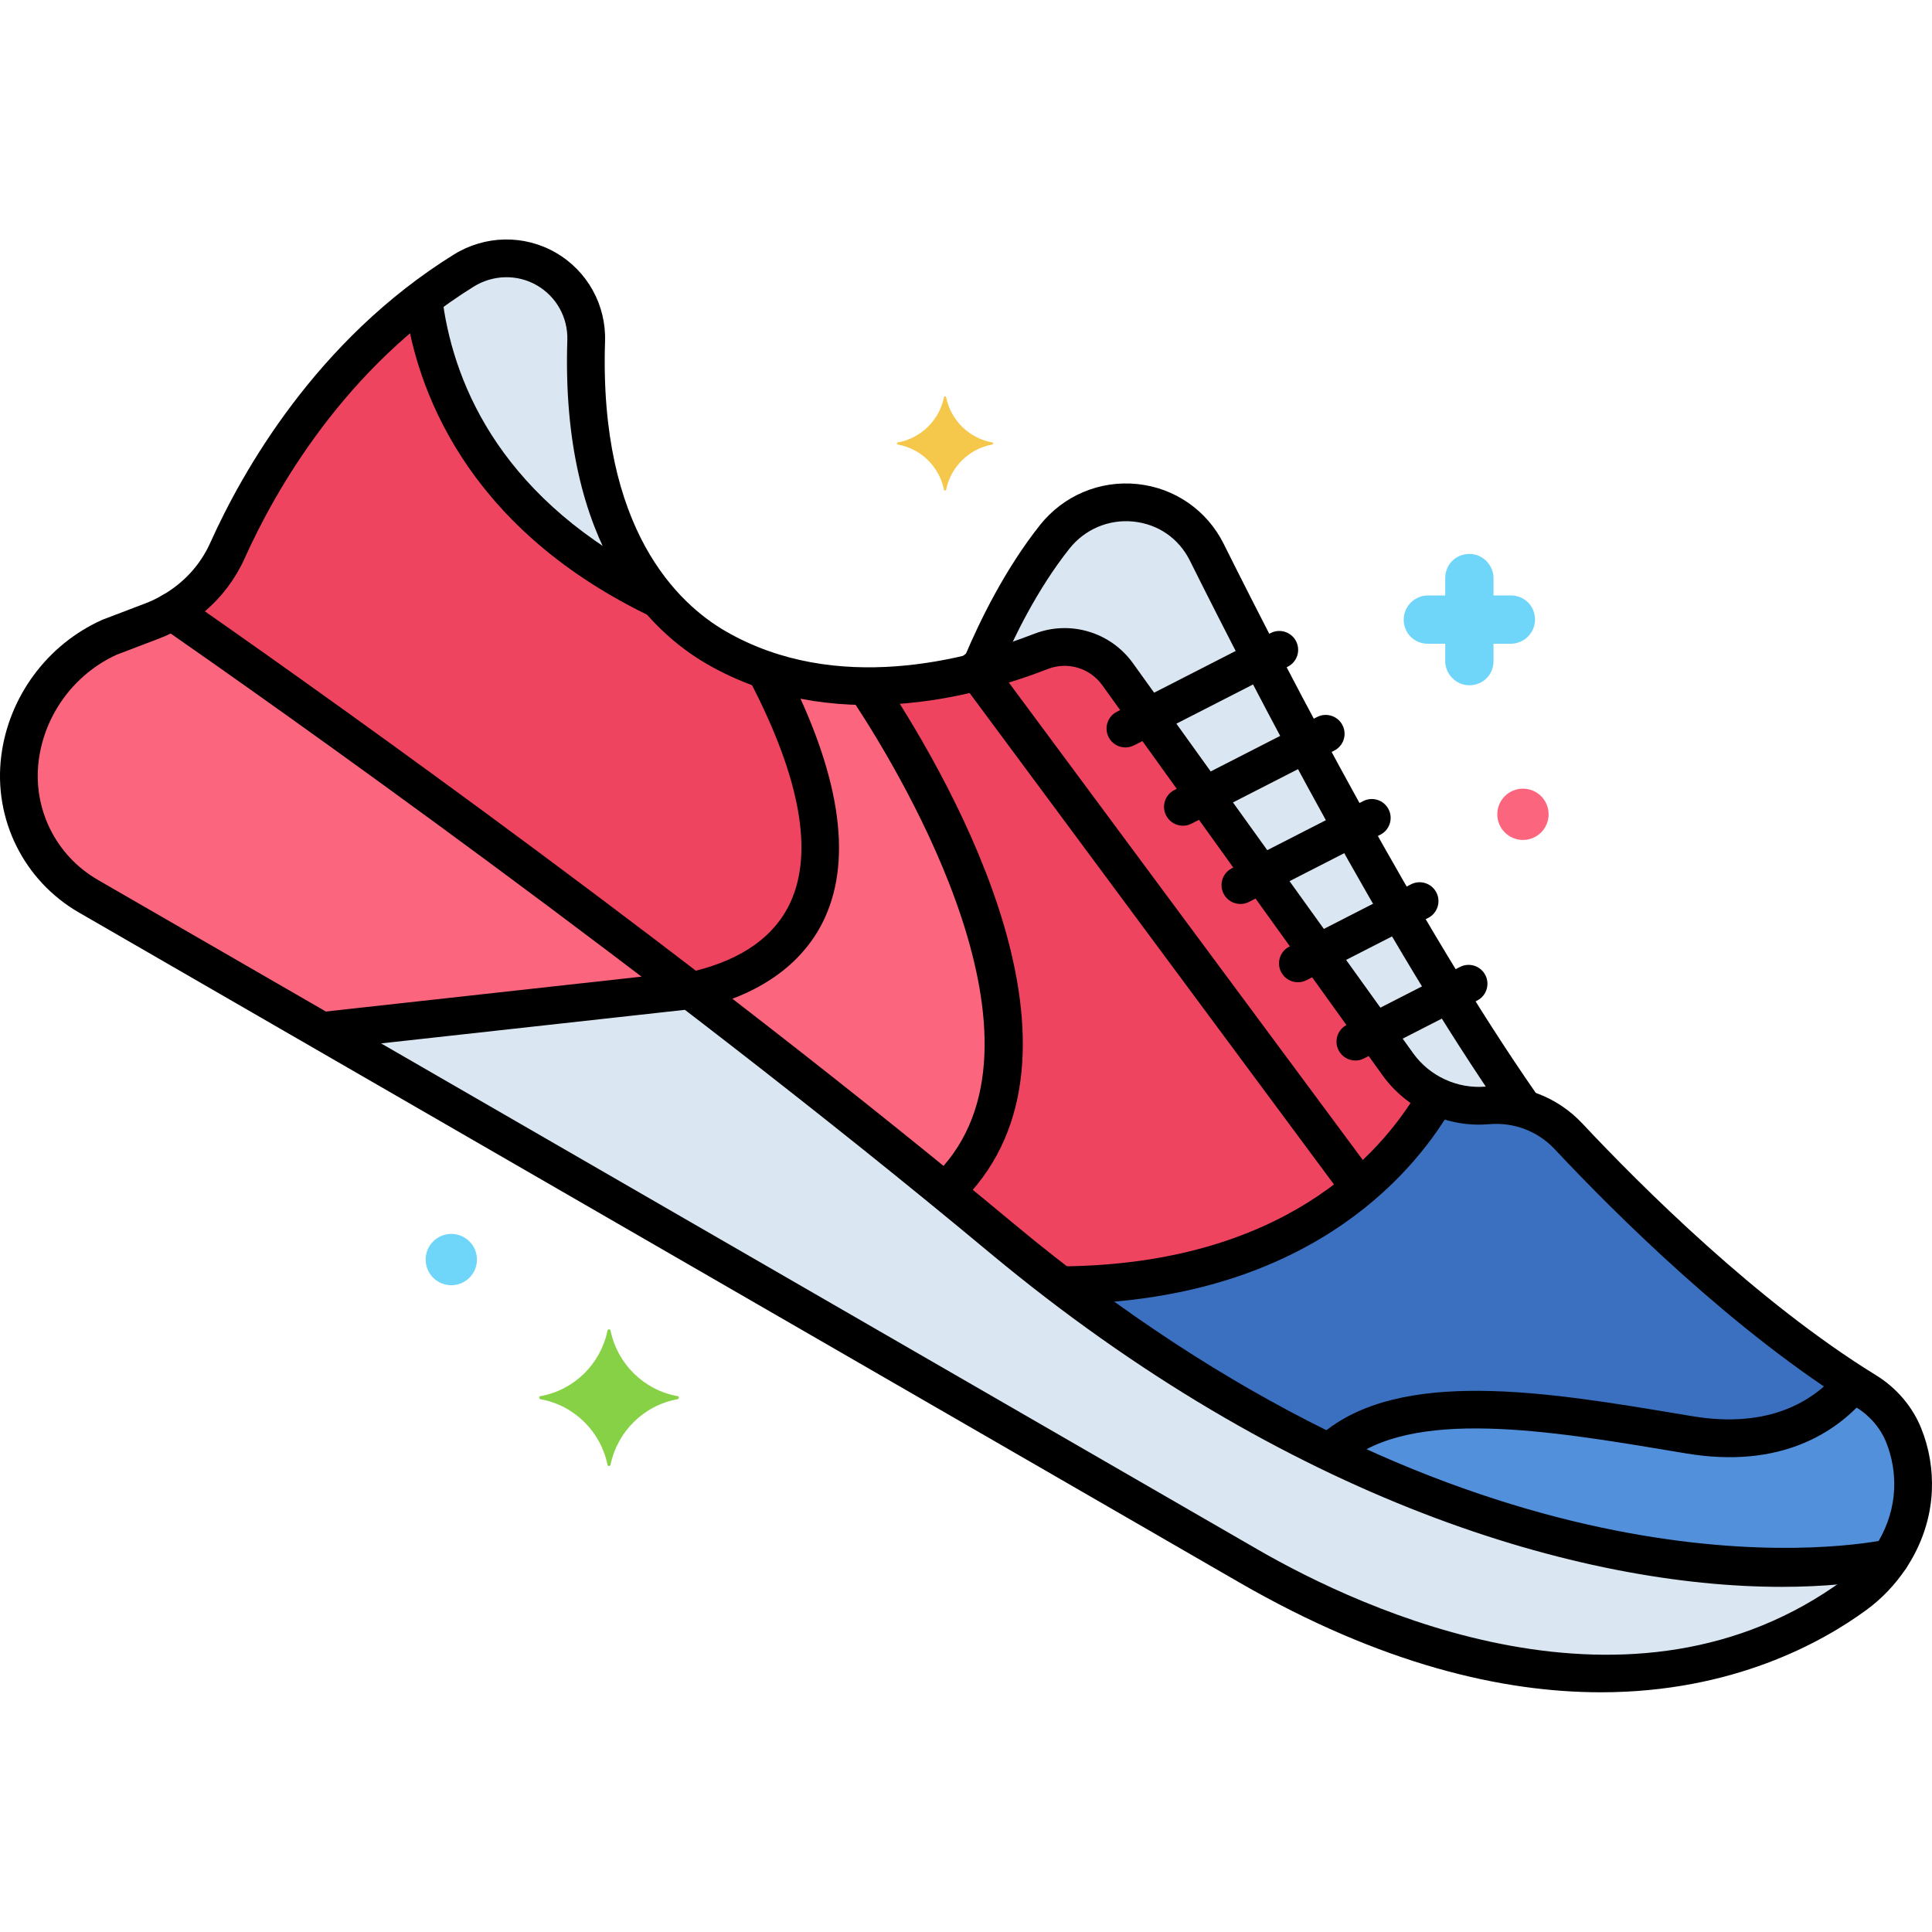 <svg enable-background="new 0 0 256 256" height="512" viewBox="0 0 256 256" width="512" xmlns="http://www.w3.org/2000/svg"><g id="Layer_19"><g><g><g><path d="m132.71 164.052c-45.256-37.682-97.207-74.201-109.913-83.034-.817.47-1.663.895-2.555 1.234l-5.708 2.176c-6.495 2.914-11.002 9.004-11.89 16.067-.925 7.356 2.649 14.549 9.069 18.256l153.67 88.721c43.077 24.871 70.321 11.278 80.482 3.813 1.823-1.339 3.372-2.991 4.605-4.841-21.788 4.402-68.018-.974-117.76-42.392z" fill="#dae6f1"/></g></g><g><g><path d="m22.797 81.018c-.817.47-1.663.895-2.555 1.234l-5.708 2.176c-6.495 2.914-11.002 9.004-11.89 16.067-.925 7.356 2.649 14.549 9.069 18.256l30.927 17.856 48.829-5.395c-31.619-24.237-59.772-44.007-68.672-50.194z" fill="#fc657e"/></g></g><g><g><path d="m159.907 73.179c-3.928-7.879-14.692-8.931-20.162-2.032-4.691 5.917-8.045 12.97-10.024 17.814 3.169-.814 5.973-1.771 8.234-2.649 3.671-1.426 7.833-.177 10.13 3.021l37.14 51.695c2.716 3.78 7.223 5.849 11.86 5.444 1.662-.145 3.307.043 4.867.501-15.861-22.645-33.141-55.934-42.045-73.794z" fill="#dae6f1"/></g></g><g><g><path d="m252.257 190.203c-.972-2.433-2.748-4.472-4.979-5.845-16.175-9.953-32.068-25.925-39.435-33.782-2.766-2.95-6.728-4.458-10.757-4.106-4.637.405-9.144-1.664-11.86-5.444l-37.14-51.695c-2.298-3.198-6.459-4.448-10.13-3.021-9.235 3.588-27.465 8.498-43.038-.493-16.09-9.288-17.585-30.207-17.245-40.657.127-3.907-1.898-7.561-5.283-9.515-3.403-1.965-7.605-1.861-10.943.212-17.644 10.958-27.167 27.883-31.305 37.091-1.539 3.424-4.131 6.221-7.345 8.07 12.706 8.833 64.657 45.352 109.914 83.034 49.742 41.417 95.972 46.793 117.759 42.392 1.771-2.656 2.868-5.733 3.012-8.978.13-2.905-.465-5.361-1.225-7.263z" fill="#ef4460"/></g></g><g><g><path d="m252.257 190.203c-.972-2.433-2.748-4.472-4.979-5.845-16.175-9.953-32.068-25.925-39.435-33.782-2.766-2.95-6.728-4.458-10.757-4.106-2.344.205-4.653-.227-6.716-1.188-4.481 7.858-17.847 24.805-49.806 25.018 46.705 35.688 89.27 40.312 109.906 36.144 1.771-2.656 2.868-5.733 3.012-8.978.13-2.905-.465-5.361-1.225-7.263z" fill="#3a70bf"/></g></g><g><g><path d="m252.257 190.203c-.972-2.433-2.748-4.472-4.979-5.845-.568-.349-1.135-.708-1.702-1.071-3.323 4.022-9.89 8.806-21.727 6.837-17.786-2.958-37.903-6.698-47.637 2.27 31.915 15.401 59.046 17.123 74.257 14.05 1.771-2.656 2.868-5.733 3.012-8.978.131-2.905-.464-5.361-1.224-7.263z" fill="#5290db"/></g></g><g><g><path d="m77.673 45.16c.127-3.907-1.898-7.561-5.283-9.515-3.403-1.965-7.605-1.861-10.943.212-1.882 1.169-3.652 2.417-5.353 3.705 1.235 10.323 7.038 28.214 31.13 39.829-8.896-10.457-9.826-25.772-9.551-34.231z" fill="#dae6f1"/></g></g><g><g><path d="m114.739 90.913c-4.361-.03-8.886-.646-13.33-2.161 16.509 31.446 1.267 40.186-9.785 42.578 11.006 8.438 22.427 17.416 33.602 26.549 19.364-18.181-2.548-55.052-10.487-66.966z" fill="#fc657e"/></g></g><g><g><path d="m251.856 204.364c-1.151-.765-2.702-.456-3.467.694-1.101 1.65-2.447 3.068-4.005 4.212-28.153 20.684-63.755 4.119-77.752-3.963l-153.668-88.72c-5.563-3.212-8.641-9.406-7.839-15.78.771-6.132 4.741-11.517 10.369-14.069l5.638-2.149c.941-.358 1.895-.818 2.913-1.404 1.196-.689 1.607-2.218.918-3.414-.688-1.198-2.219-1.606-3.414-.919-.786.453-1.505.801-2.197 1.065l-5.708 2.176c-.045.017-.089.035-.133.055-7.243 3.25-12.356 10.161-13.347 18.036-1.053 8.375 2.99 16.513 10.3 20.733l153.669 88.721c18.971 10.953 35.021 14.6 47.989 14.599 17.5 0 29.382-6.645 35.224-10.937 2.029-1.491 3.78-3.331 5.204-5.469.765-1.149.455-2.701-.694-3.467z"/></g></g><g><g><path d="m171.738 84.969c-.629-1.229-2.134-1.717-3.364-1.087l-20.39 10.432c-1.229.629-1.716 2.135-1.087 3.364.442.865 1.318 1.362 2.228 1.362.383 0 .772-.088 1.137-.275l20.39-10.432c1.229-.628 1.715-2.135 1.086-3.364z"/></g></g><g><g><path d="m196.82 129.212c-.629-1.229-2.135-1.716-3.364-1.087l-15 7.674c-1.229.629-1.716 2.135-1.087 3.364.442.865 1.318 1.362 2.228 1.362.383 0 .772-.088 1.137-.275l15-7.674c1.229-.628 1.715-2.135 1.086-3.364z"/></g></g><g><g><path d="m190.33 118.264c-.629-1.229-2.136-1.717-3.364-1.087l-16.128 8.251c-1.229.629-1.716 2.135-1.087 3.364.442.865 1.318 1.362 2.228 1.362.383 0 .772-.088 1.137-.275l16.128-8.251c1.229-.628 1.715-2.135 1.086-3.364z"/></g></g><g><g><path d="m183.994 107.237c-.629-1.229-2.134-1.716-3.364-1.087l-17.409 8.907c-1.229.629-1.716 2.135-1.087 3.364.442.865 1.318 1.362 2.228 1.362.383 0 .772-.088 1.137-.275l17.409-8.907c1.229-.629 1.715-2.135 1.086-3.364z"/></g></g><g><g><path d="m177.889 96.092c-.629-1.229-2.135-1.716-3.364-1.087l-18.922 9.681c-1.229.629-1.716 2.135-1.087 3.364.442.865 1.318 1.362 2.228 1.362.383 0 .772-.088 1.137-.275l18.922-9.681c1.228-.629 1.715-2.135 1.086-3.364z"/></g></g><g><g><path d="m181.959 155.568-50.642-68.308c-.821-1.109-2.386-1.342-3.497-.52-1.108.822-1.342 2.388-.52 3.497l50.642 68.308c.49.662 1.245 1.011 2.01 1.011.518 0 1.039-.16 1.487-.492 1.109-.821 1.342-2.387.52-3.496z"/></g></g><g><g><path d="m89.8 185c-4.5-.8-8-4.3-8.9-8.7 0-.2-.4-.2-.4 0-.9 4.4-4.4 7.9-8.9 8.7-.2 0-.2.3 0 .4 4.5.8 8 4.3 8.9 8.7 0 .2.4.2.4 0 .9-4.4 4.4-7.9 8.9-8.7.2-.1.2-.4 0-.4z" fill="#87d147"/></g></g><g><g><path d="m131.495 58.626c-3.101-.551-5.512-2.963-6.133-5.995 0-.138-.276-.138-.276 0-.62 3.032-3.032 5.443-6.133 5.995-.138 0-.138.207 0 .276 3.101.551 5.512 2.963 6.133 5.995 0 .138.276.138.276 0 .62-3.032 3.032-5.443 6.133-5.995.138-.069.138-.276 0-.276z" fill="#f5c84c"/></g></g><g><g><path d="m200.2 78.9h-2.3v-2.3c0-1.7-1.4-3.2-3.2-3.2s-3.2 1.4-3.2 3.2v2.3h-2.3c-1.7 0-3.2 1.4-3.2 3.2s1.4 3.2 3.2 3.2h2.3v2.3c0 1.7 1.4 3.2 3.2 3.2s3.2-1.4 3.2-3.2v-2.3h2.3c1.7 0 3.2-1.4 3.2-3.2s-1.4-3.2-3.2-3.2z" fill="#70d6f9"/></g></g><g><g><path d="m59.8 163.5c-1.878 0-3.4 1.522-3.4 3.4s1.522 3.4 3.4 3.4 3.4-1.522 3.4-3.4-1.522-3.4-3.4-3.4z" fill="#70d6f9"/></g></g><g><g><path d="m201.8 104.5c-1.878 0-3.4 1.522-3.4 3.4s1.522 3.4 3.4 3.4 3.4-1.522 3.4-3.4-1.522-3.4-3.4-3.4z" fill="#fc657e"/></g></g><g><g><path d="m93.441 130.995c-.151-1.373-1.396-2.359-2.76-2.21l-47.655 5.265c-1.372.151-2.362 1.387-2.211 2.759.142 1.279 1.225 2.226 2.482 2.226.092 0 .185-.005.277-.015l47.655-5.265c1.374-.152 2.364-1.388 2.212-2.76z"/></g></g><g><g><path d="m203.506 144.828c-15.651-22.52-32.632-55.255-41.361-72.765-2.217-4.446-6.488-7.408-11.427-7.923-4.979-.52-9.813 1.52-12.932 5.454-4.604 5.808-7.943 12.641-9.935 17.351-.537 1.271.058 2.738 1.329 3.276 1.272.537 2.738-.058 3.276-1.33 1.87-4.424 4.992-10.824 9.247-16.191 2.052-2.587 5.237-3.928 8.495-3.587 3.276.342 5.999 2.23 7.471 5.181 8.789 17.631 25.898 50.609 41.73 73.388.485.699 1.264 1.073 2.055 1.073.492 0 .99-.145 1.425-.447 1.135-.788 1.415-2.346.627-3.48z"/></g></g><g><g><g><g><path d="m254.579 189.276c-1.148-2.874-3.276-5.376-5.99-7.047-15.717-9.67-31.132-25.053-38.921-33.362-3.308-3.526-7.963-5.303-12.8-4.887-3.729.328-7.422-1.363-9.612-4.412l-37.14-51.695c-2.966-4.128-8.339-5.729-13.066-3.893-9 3.497-26.278 8.104-40.883-.328-6.321-3.65-16.806-13.493-15.995-38.412.157-4.838-2.346-9.345-6.532-11.761-4.19-2.418-9.367-2.322-13.513.254-18.228 11.322-28.039 28.787-32.266 38.19-1.308 2.909-3.49 5.305-6.312 6.928-.742.427-1.214 1.205-1.251 2.061-.036.855.368 1.67 1.071 2.159 14.462 10.054 65.117 45.748 109.74 82.903 39.648 33.013 78.41 44.292 104.97 44.292 5.521 0 10.52-.488 14.885-1.37.648-.131 1.219-.514 1.585-1.064 2.085-3.127 3.271-6.673 3.43-10.254.128-2.865-.343-5.658-1.4-8.302zm-5.647 14.911c-8.969 1.521-56.223 6.57-114.622-42.056-42.149-35.095-89.637-68.873-107.164-81.129 2.257-1.923 4.052-4.306 5.276-7.03 3.993-8.883 13.244-25.372 30.344-35.992 2.576-1.601 5.785-1.666 8.374-.171 2.586 1.493 4.132 4.278 4.034 7.269-.895 27.524 11.202 38.695 18.493 42.904 16.412 9.475 35.359 4.479 45.193.658 2.604-1.009 5.561-.125 7.195 2.149l37.14 51.695c3.214 4.474 8.615 6.956 14.108 6.476 3.288-.286 6.466.924 8.716 3.325 7.961 8.491 23.736 24.225 39.948 34.201 1.807 1.111 3.216 2.76 3.969 4.644.791 1.98 1.144 4.074 1.049 6.224-.105 2.348-.811 4.691-2.053 6.833z"/></g></g></g></g><g><g><path d="m191.257 143.813c-1.186-.707-2.721-.321-3.429.865-5.075 8.499-17.918 22.803-46.905 23.12-1.381.015-2.487 1.146-2.473 2.527.016 1.372 1.132 2.473 2.499 2.473h.028c13.899-.152 25.87-3.404 35.578-9.665 8.166-5.266 12.972-11.549 15.565-15.892.709-1.185.321-2.72-.863-3.428z"/></g></g><g><g><path d="m246.918 181.742c-1.044-.903-2.622-.788-3.526.256-3.049 3.526-8.843 7.37-19.132 5.659l-1.847-.308c-17.297-2.889-36.905-6.166-47.345 2.72-1.052.895-1.179 2.473-.283 3.524.494.581 1.197.879 1.904.879.573 0 1.149-.196 1.619-.596 8.67-7.379 27.059-4.307 43.28-1.596l1.851.309c12.578 2.092 19.85-2.827 23.735-7.321.903-1.044.789-2.623-.256-3.526z"/></g></g><g><g><path d="m87.824 76.903c-21.184-10.399-27.523-25.64-29.11-36.595-.198-1.367-1.468-2.314-2.833-2.116-1.366.198-2.313 1.466-2.116 2.833 1.441 9.943 7.495 28.408 31.856 40.367.354.174.729.256 1.1.256.924 0 1.812-.514 2.246-1.399.608-1.239.096-2.737-1.143-3.346z"/></g></g><g><g><path d="m117.362 90.348c-.758-1.154-2.307-1.476-3.462-.718-1.154.758-1.476 2.308-.718 3.462 6.765 10.301 27.554 45.232 11.083 62.225-.961.991-.937 2.574.055 3.535.486.471 1.113.705 1.74.705.652 0 1.305-.254 1.795-.76 18.539-19.125-1.163-54.239-10.493-68.449z"/></g></g><g><g><path d="m104.043 88.398c-.632-1.227-2.138-1.711-3.367-1.08-1.228.631-1.711 2.139-1.08 3.367 6.433 12.506 8.173 22.199 5.172 28.808-2.04 4.496-6.315 7.581-12.706 9.169-1.34.333-2.156 1.689-1.823 3.029.282 1.137 1.303 1.897 2.424 1.897.199 0 .402-.024.604-.074 7.837-1.947 13.388-6.081 16.055-11.955 3.662-8.07 1.887-19.227-5.279-33.161z"/></g></g></g></g></svg>